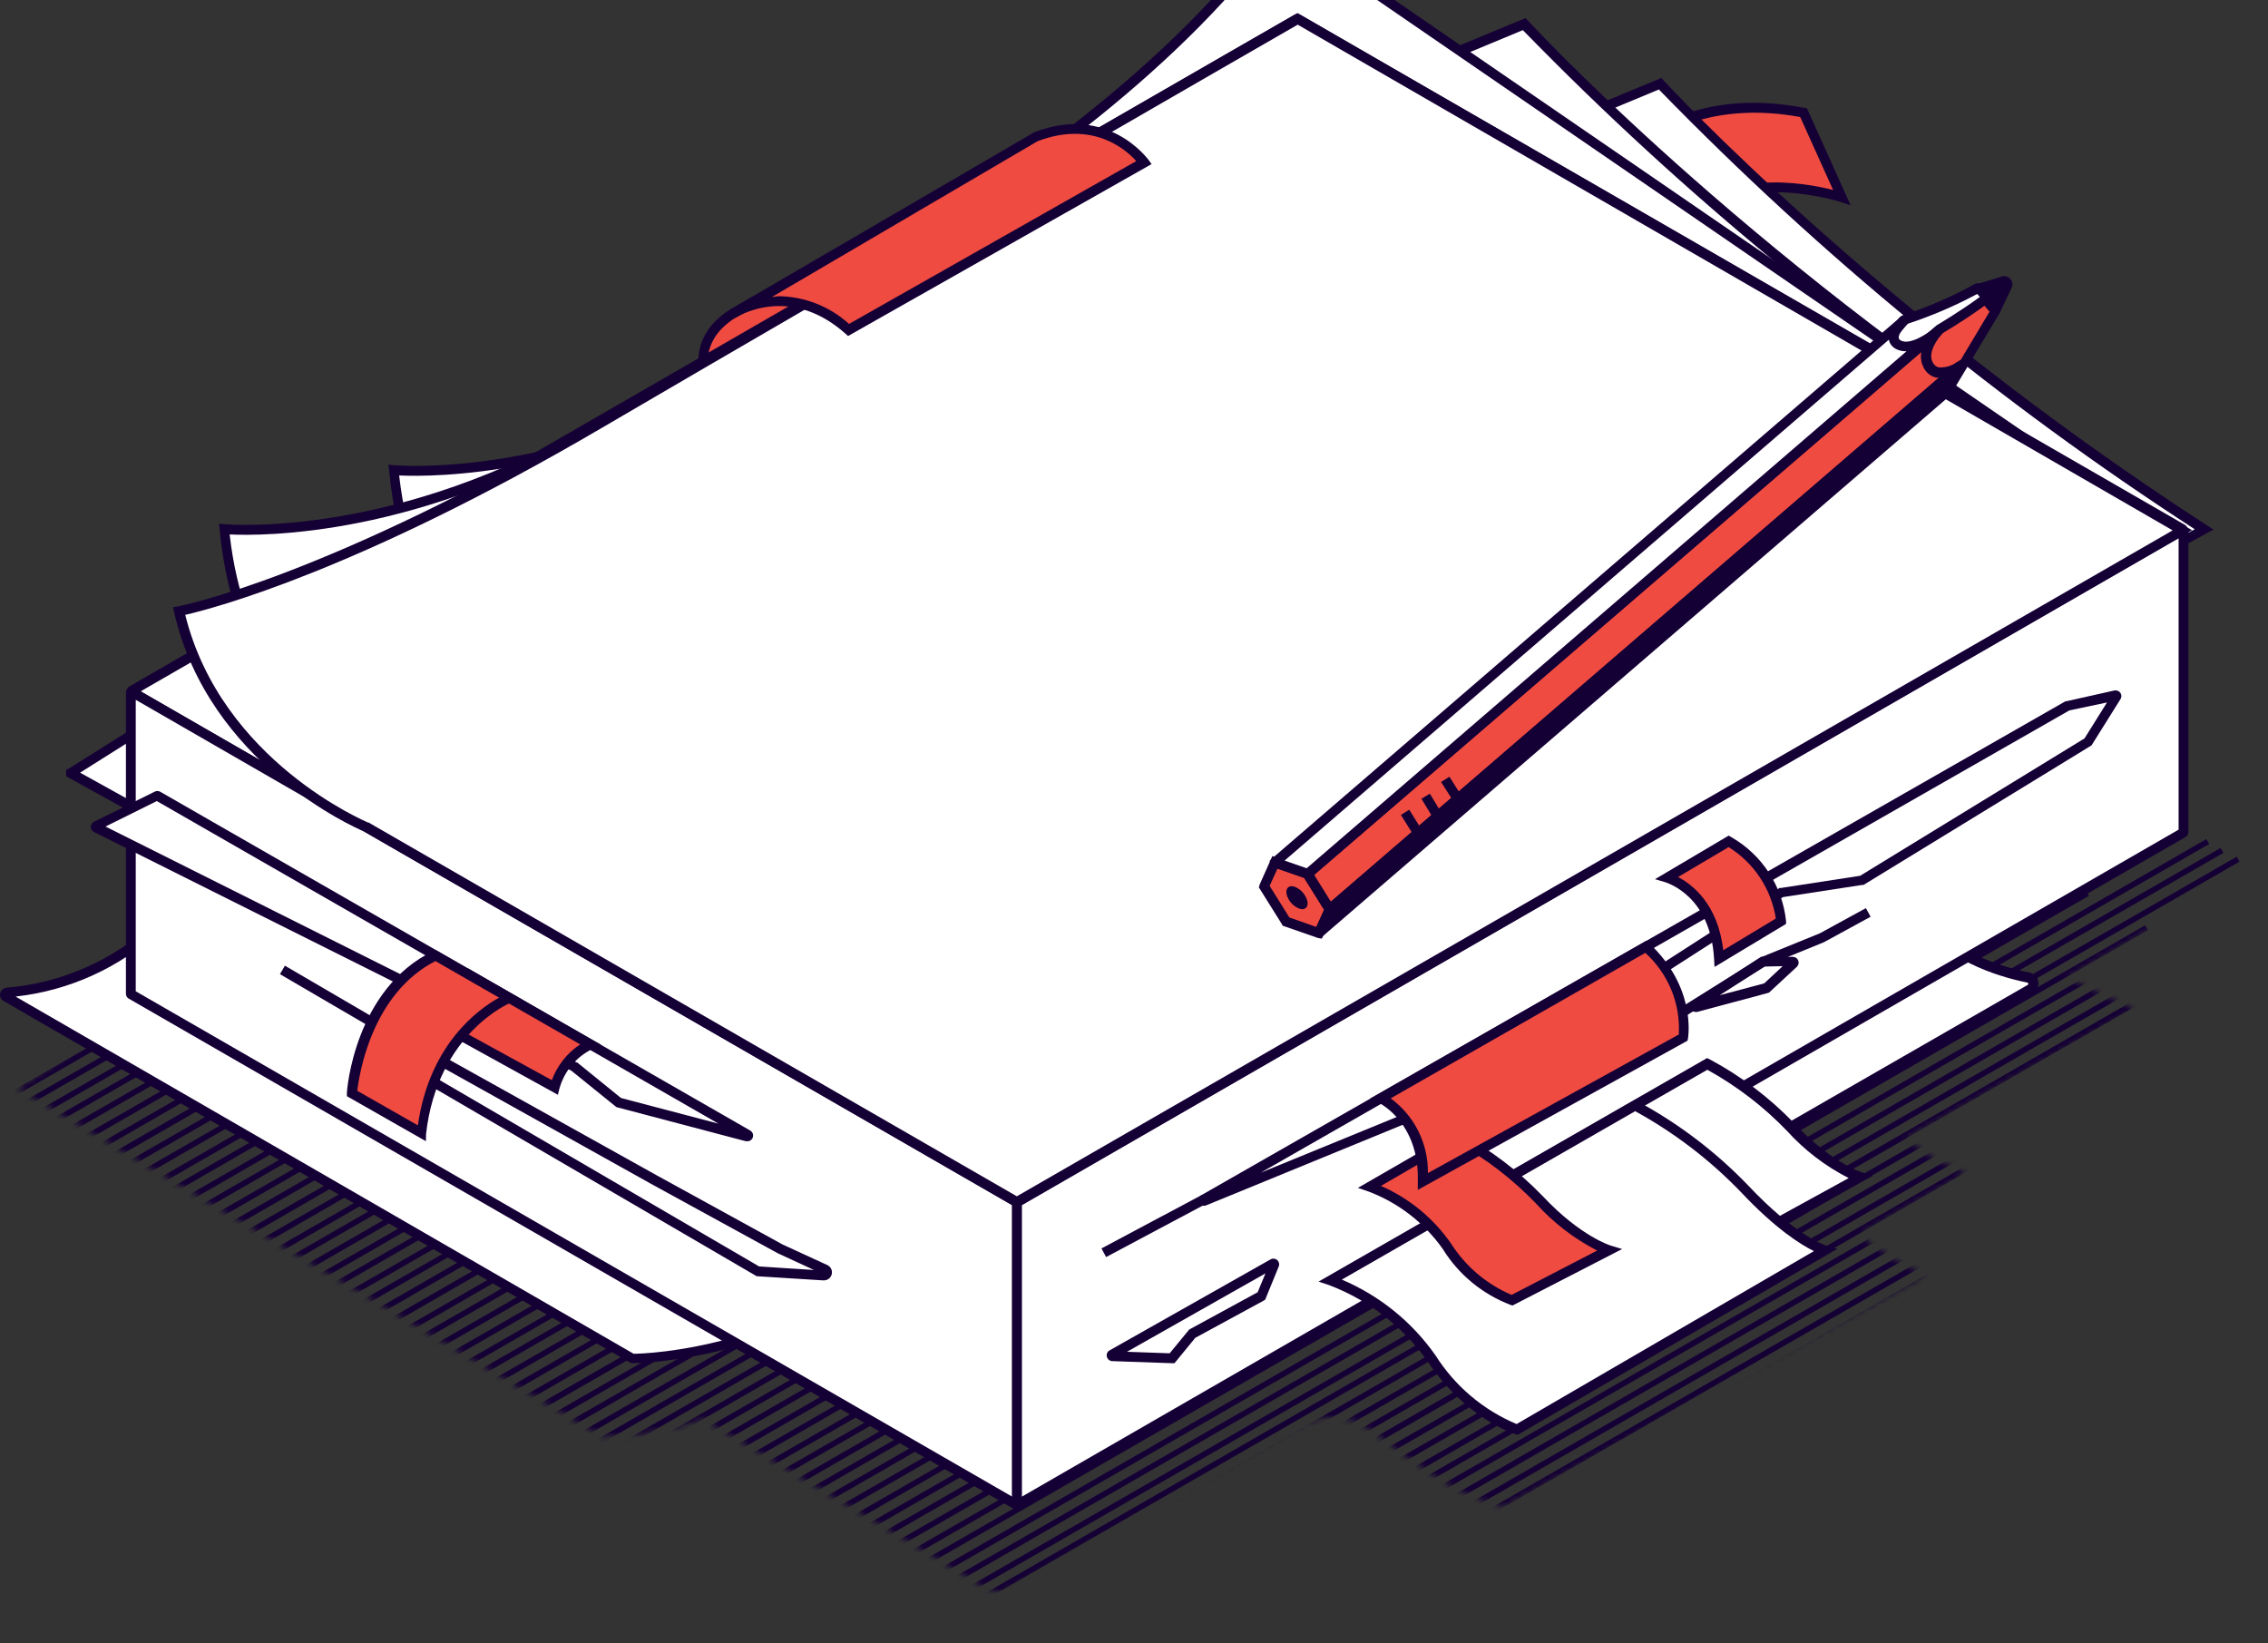 <svg width="392" height="284" viewBox="0 0 392 284" fill="none" xmlns="http://www.w3.org/2000/svg">
<rect x="0" y="0" width="392" height="284" fill="#333333" stroke="none"/>
<g clip-path="url(#clip0_717_7381)">
<mask id="mask0_717_7381" style="mask-type:luminance" maskUnits="userSpaceOnUse" x="3" y="136" width="390" height="140">
<path d="M3.28 188.316L103.933 248.308H104.063C109.955 248.255 115.8 247.253 121.372 245.34H121.633L170.131 274.382C170.876 274.812 171.72 275.038 172.58 275.038C173.44 275.038 174.285 274.812 175.03 274.382L224.621 246.417C226.621 245.299 228.91 244.807 231.193 245.004C233.476 245.202 235.647 246.08 237.423 247.525C243.253 252.238 252.365 258.826 259.566 260.424C259.64 260.449 259.72 260.449 259.794 260.424L332.263 220.685C332.315 220.659 332.358 220.619 332.388 220.57C332.419 220.521 332.435 220.465 332.435 220.407C332.435 220.35 332.419 220.293 332.388 220.244C332.358 220.195 332.315 220.156 332.263 220.13C330.385 219.25 324.278 216.266 321.812 213.493C321.782 213.457 321.76 213.415 321.747 213.37C321.735 213.324 321.733 213.277 321.74 213.23C321.748 213.184 321.766 213.139 321.792 213.1C321.819 213.061 321.854 213.029 321.894 213.004L339.301 202.992C339.352 202.964 339.395 202.922 339.424 202.872C339.454 202.822 339.469 202.765 339.469 202.707C339.469 202.648 339.454 202.591 339.424 202.541C339.395 202.491 339.352 202.449 339.301 202.421C335.784 201.286 332.553 199.406 329.83 196.91C329.8 196.872 329.779 196.829 329.768 196.783C329.757 196.737 329.756 196.689 329.765 196.642C329.774 196.596 329.794 196.552 329.822 196.513C329.85 196.475 329.886 196.443 329.928 196.42L368.546 174.602C368.598 174.574 368.64 174.533 368.67 174.482C368.699 174.432 368.715 174.375 368.715 174.317C368.715 174.258 368.699 174.201 368.67 174.151C368.64 174.101 368.598 174.06 368.546 174.031C364.859 172.695 361.287 171.058 357.867 169.139C357.82 169.112 357.78 169.073 357.753 169.026C357.725 168.979 357.711 168.925 357.711 168.87C357.711 168.816 357.725 168.762 357.753 168.715C357.78 168.668 357.82 168.628 357.867 168.601L391.848 148.707C391.885 148.684 391.917 148.654 391.942 148.618C391.967 148.582 391.984 148.542 391.994 148.5C392.003 148.457 392.003 148.413 391.995 148.37C391.987 148.328 391.97 148.287 391.946 148.251L383.52 136.461C383.489 136.413 383.445 136.375 383.393 136.352C383.341 136.329 383.283 136.321 383.226 136.33L20.801 175.369C20.801 175.369 9.648 184.353 3.296 187.843C3.051 187.99 3.051 188.202 3.28 188.316Z" fill="white"/>
</mask>
<g mask="url(#mask0_717_7381)">
<path d="M381.282 165.757L170.171 287.327L170.66 288.175L381.771 166.605L381.282 165.757Z" fill="#150035"/>
<path d="M383.994 167.244L172.862 288.777L173.352 289.625L384.484 168.092L383.994 167.244Z" fill="#150035"/>
<path d="M386.443 168.769L175.311 290.302L175.8 291.15L386.932 169.617L386.443 168.769Z" fill="#150035"/>
<path d="M389.185 170.191L178.074 291.761L178.564 292.609L389.674 171.039L389.185 170.191Z" fill="#150035"/>
<path d="M391.454 171.717L180.343 293.287L180.832 294.134L391.943 172.565L391.454 171.717Z" fill="#150035"/>
<path d="M394.161 173.141L183.05 294.711L183.539 295.558L394.65 173.989L394.161 173.141Z" fill="#150035"/>
<path d="M396.625 174.682L185.514 296.252L186.003 297.099L397.114 175.53L396.625 174.682Z" fill="#150035"/>
<path d="M399.373 176.141L188.241 297.674L188.73 298.522L399.863 176.989L399.373 176.141Z" fill="#150035"/>
<path d="M401.837 177.675L190.705 299.208L191.194 300.055L402.326 178.522L401.837 177.675Z" fill="#150035"/>
<path d="M404.58 179.064L193.469 300.634L193.958 301.482L405.069 179.912L404.58 179.064Z" fill="#150035"/>
<path d="M407.028 180.606L195.917 302.175L196.406 303.023L407.517 181.453L407.028 180.606Z" fill="#150035"/>
<path d="M409.779 182.009L198.668 303.579L199.157 304.426L410.268 182.856L409.779 182.009Z" fill="#150035"/>
<path d="M412.045 183.584L200.935 305.154L201.424 306.001L412.535 184.432L412.045 183.584Z" fill="#150035"/>
<path d="M414.775 185.061L203.643 306.594L204.132 307.441L415.264 185.908L414.775 185.061Z" fill="#150035"/>
<path d="M417.222 186.586L206.09 308.118L206.579 308.966L417.711 187.433L417.222 186.586Z" fill="#150035"/>
<path d="M419.959 187.975L208.849 309.544L209.338 310.392L420.449 188.822L419.959 187.975Z" fill="#150035"/>
<path d="M425.48 190.701L213.465 312.381L213.955 313.232L425.97 191.552L425.48 190.701Z" fill="#150035"/>
<path d="M345.159 145.076L134.048 266.645L134.537 267.493L345.648 145.923L345.159 145.076Z" fill="#150035"/>
<path d="M347.907 146.479L136.796 268.049L137.285 268.896L348.396 147.327L347.907 146.479Z" fill="#150035"/>
<path d="M350.175 148.12L139.064 269.689L139.554 270.537L350.665 148.967L350.175 148.12Z" fill="#150035"/>
<path d="M352.907 149.518L141.774 271.051L142.264 271.899L353.396 150.366L352.907 149.518Z" fill="#150035"/>
<path d="M355.353 151.06L144.221 272.593L144.71 273.44L355.842 151.908L355.353 151.06Z" fill="#150035"/>
<path d="M358.088 152.445L146.978 274.015L147.467 274.862L358.578 153.293L358.088 152.445Z" fill="#150035"/>
<path d="M360.552 153.978L149.441 275.548L149.931 276.395L361.042 154.825L360.552 153.978Z" fill="#150035"/>
<path d="M381.345 145.023L152.185 276.987L152.674 277.835L381.835 145.871L381.345 145.023Z" fill="#150035"/>
<path d="M383.806 146.556L154.631 278.528L155.12 279.376L384.295 147.404L383.806 146.556Z" fill="#150035"/>
<path d="M386.589 148.069L157.391 280.001L157.88 280.849L387.078 148.917L386.589 148.069Z" fill="#150035"/>
<path d="M370.768 159.921L159.657 281.491L160.147 282.338L371.257 160.769L370.768 159.921Z" fill="#150035"/>
<path d="M373.474 161.345L162.363 282.915L162.853 283.762L373.964 162.192L373.474 161.345Z" fill="#150035"/>
<path d="M375.922 162.935L164.812 284.504L165.301 285.352L376.412 163.782L375.922 162.935Z" fill="#150035"/>
<path d="M378.68 164.311L167.569 285.881L168.059 286.729L379.17 165.159L378.68 164.311Z" fill="#150035"/>
<path d="M381.143 165.828L170.032 287.398L170.522 288.246L381.632 166.676L381.143 165.828Z" fill="#150035"/>
<path d="M303.988 121.35L92.856 242.883L93.345 243.731L304.477 122.198L303.988 121.35Z" fill="#150035"/>
<path d="M306.688 122.744L95.577 244.313L96.067 245.161L307.177 123.591L306.688 122.744Z" fill="#150035"/>
<path d="M309.135 124.284L98.024 245.854L98.514 246.702L309.625 125.132L309.135 124.284Z" fill="#150035"/>
<path d="M311.908 125.702L100.797 247.272L101.286 248.119L312.397 126.55L311.908 125.702Z" fill="#150035"/>
<path d="M314.183 127.326L103.051 248.859L103.54 249.707L314.672 128.174L314.183 127.326Z" fill="#150035"/>
<path d="M316.87 128.709L105.759 250.279L106.248 251.126L317.359 129.557L316.87 128.709Z" fill="#150035"/>
<path d="M319.331 130.242L108.22 251.812L108.709 252.659L319.82 131.089L319.331 130.242Z" fill="#150035"/>
<path d="M322.083 131.654L110.972 253.224L111.461 254.071L322.572 132.502L322.083 131.654Z" fill="#150035"/>
<path d="M324.531 133.178L113.42 254.748L113.909 255.596L325.02 134.026L324.531 133.178Z" fill="#150035"/>
<path d="M327.28 134.61L116.169 256.18L116.658 257.028L327.769 135.458L327.28 134.61Z" fill="#150035"/>
<path d="M329.735 136.165L118.624 257.735L119.113 258.583L330.224 137.013L329.735 136.165Z" fill="#150035"/>
<path d="M332.507 137.605L121.375 259.138L121.864 259.986L332.996 138.453L332.507 137.605Z" fill="#150035"/>
<path d="M334.77 139.144L123.659 260.714L124.149 261.561L335.259 139.992L334.77 139.144Z" fill="#150035"/>
<path d="M337.462 140.592L126.352 262.162L126.841 263.009L337.952 141.44L337.462 140.592Z" fill="#150035"/>
<path d="M339.922 142.109L128.812 263.678L129.301 264.526L340.412 142.956L339.922 142.109Z" fill="#150035"/>
<path d="M342.681 143.559L131.549 265.092L132.038 265.939L343.17 144.406L342.681 143.559Z" fill="#150035"/>
<path d="M267.858 100.621L56.747 222.191L57.236 223.039L268.347 101.469L267.858 100.621Z" fill="#150035"/>
<path d="M270.639 102.079L59.507 223.612L59.996 224.46L271.128 102.927L270.639 102.079Z" fill="#150035"/>
<path d="M272.9 103.614L61.789 225.184L62.279 226.031L273.389 104.462L272.9 103.614Z" fill="#150035"/>
<path d="M275.593 105.046L64.482 226.616L64.972 227.463L276.083 105.894L275.593 105.046Z" fill="#150035"/>
<path d="M278.04 106.587L66.929 228.157L67.418 229.004L278.529 107.435L278.04 106.587Z" fill="#150035"/>
<path d="M280.79 108.04L69.679 229.609L70.168 230.457L281.279 108.887L280.79 108.04Z" fill="#150035"/>
<path d="M283.252 109.515L72.142 231.085L72.631 231.933L283.742 110.363L283.252 109.515Z" fill="#150035"/>
<path d="M286.009 110.99L74.877 232.523L75.366 233.371L286.498 111.838L286.009 110.99Z" fill="#150035"/>
<path d="M288.457 112.532L77.325 234.065L77.814 234.912L288.947 113.379L288.457 112.532Z" fill="#150035"/>
<path d="M291.225 113.906L80.114 235.476L80.604 236.323L291.715 114.753L291.225 113.906Z" fill="#150035"/>
<path d="M293.493 115.497L82.382 237.067L82.871 237.915L293.982 116.345L293.493 115.497Z" fill="#150035"/>
<path d="M296.183 116.929L85.072 238.499L85.562 239.346L296.673 117.777L296.183 116.929Z" fill="#150035"/>
<path d="M298.632 118.47L87.522 240.04L88.011 240.887L299.122 119.318L298.632 118.47Z" fill="#150035"/>
<path d="M301.405 119.904L90.272 241.437L90.762 242.284L301.894 120.751L301.405 119.904Z" fill="#150035"/>
<path d="M303.852 121.445L92.72 242.978L93.209 243.826L304.341 122.293L303.852 121.445Z" fill="#150035"/>
<path d="M229.337 78.421L18.227 199.99L18.716 200.838L229.827 79.268L229.337 78.421Z" fill="#150035"/>
<path d="M232.068 79.876L20.936 201.409L21.425 202.257L232.557 80.724L232.068 79.876Z" fill="#150035"/>
<path d="M234.517 81.418L23.385 202.951L23.874 203.799L235.006 82.266L234.517 81.418Z" fill="#150035"/>
<path d="M237.267 82.836L26.156 204.405L26.646 205.253L237.757 83.683L237.267 82.836Z" fill="#150035"/>
<path d="M239.534 84.378L28.423 205.948L28.912 206.796L240.023 85.226L239.534 84.378Z" fill="#150035"/>
<path d="M242.227 85.827L31.116 207.396L31.606 208.244L242.716 86.674L242.227 85.827Z" fill="#150035"/>
<path d="M244.69 87.343L33.579 208.912L34.069 209.76L245.179 88.19L244.69 87.343Z" fill="#150035"/>
<path d="M247.447 88.79L36.315 210.323L36.805 211.17L247.937 89.638L247.447 88.79Z" fill="#150035"/>
<path d="M249.896 90.331L38.764 211.864L39.253 212.712L250.385 91.179L249.896 90.331Z" fill="#150035"/>
<path d="M252.637 91.711L41.526 213.281L42.016 214.128L253.127 92.559L252.637 91.711Z" fill="#150035"/>
<path d="M255.101 93.252L43.99 214.822L44.48 215.67L255.59 94.1L255.101 93.252Z" fill="#150035"/>
<path d="M257.859 94.67L46.748 216.24L47.237 217.087L258.348 95.517L257.859 94.67Z" fill="#150035"/>
<path d="M260.126 96.245L49.016 217.814L49.505 218.662L260.616 97.092L260.126 96.245Z" fill="#150035"/>
<path d="M262.826 97.731L51.694 219.264L52.184 220.112L263.316 98.579L262.826 97.731Z" fill="#150035"/>
<path d="M265.304 99.249L54.172 220.781L54.661 221.629L265.793 100.096L265.304 99.249Z" fill="#150035"/>
<path d="M193.216 57.755L-17.895 179.324L-17.405 180.172L193.706 58.602L193.216 57.755Z" fill="#150035"/>
<path d="M195.981 59.126L-15.13 180.696L-14.64 181.543L196.47 59.973L195.981 59.126Z" fill="#150035"/>
<path d="M198.249 60.75L-12.862 182.32L-12.373 183.167L198.738 61.597L198.249 60.75Z" fill="#150035"/>
<path d="M200.948 62.175L-10.184 183.708L-9.694 184.556L201.438 63.023L200.948 62.175Z" fill="#150035"/>
<path d="M203.427 63.709L-7.705 185.241L-7.216 186.089L203.916 64.556L203.427 63.709Z" fill="#150035"/>
<path d="M206.163 65.091L-4.948 186.661L-4.459 187.509L206.652 65.939L206.163 65.091Z" fill="#150035"/>
<path d="M208.612 66.632L-2.499 188.202L-2.01 189.05L209.101 67.48L208.612 66.632Z" fill="#150035"/>
<path d="M211.36 68.065L0.249 189.634L0.738 190.482L211.849 68.912L211.36 68.065Z" fill="#150035"/>
<path d="M213.808 69.605L2.697 191.175L3.187 192.023L214.298 70.453L213.808 69.605Z" fill="#150035"/>
<path d="M216.579 71.071L5.447 192.604L5.937 193.451L217.069 71.918L216.579 71.071Z" fill="#150035"/>
<path d="M218.848 72.614L7.716 194.146L8.205 194.994L219.337 73.461L218.848 72.614Z" fill="#150035"/>
<path d="M221.534 74.016L10.423 195.586L10.912 196.433L222.023 74.864L221.534 74.016Z" fill="#150035"/>
<path d="M224.003 75.595L12.893 197.165L13.382 198.013L224.493 76.443L224.003 75.595Z" fill="#150035"/>
<path d="M226.755 76.975L15.645 198.544L16.134 199.392L227.245 77.822L226.755 76.975Z" fill="#150035"/>
<path d="M229.202 78.499L18.091 200.069L18.58 200.917L229.691 79.347L229.202 78.499Z" fill="#150035"/>
</g>
<path d="M73.773 101.271C73.773 101.271 69.413 95.058 68.106 81.263C68.106 81.263 97.695 84.231 133.309 62.771C168.923 41.312 94.641 103.163 94.641 103.163L73.773 101.271Z" fill="white"/>
<path d="M94.92 104.044L73.3 102.087L73.071 101.761C72.892 101.5 68.564 95.238 67.258 81.345L67.16 80.317L68.189 80.415C68.483 80.415 97.941 83.09 132.869 62.038C141.735 56.705 142.944 56.983 143.597 57.912C144.25 58.842 145.328 60.325 120.099 82.486C107.918 93.216 95.312 103.685 95.181 103.815L94.92 104.044ZM74.263 100.472L94.365 102.282C111.804 87.753 138.845 64.272 141.85 59.233C138.989 60.373 136.253 61.805 133.685 63.505C101.941 82.633 74.557 82.437 68.989 82.176C70.246 93.2 73.431 99.086 74.263 100.472Z" fill="#150035"/>
<path d="M285.888 23.407C285.888 23.407 294.935 16.216 311.754 19.477L318.367 34.153C318.367 34.153 299.589 27.924 290.346 39.045C281.104 50.166 285.888 23.407 285.888 23.407Z" fill="#EF4B41"/>
<path d="M286.737 42.633C286.432 42.63 286.132 42.564 285.855 42.437C282.23 40.806 284.32 27.321 285.038 23.244V22.934L285.283 22.739C285.675 22.429 294.836 15.335 311.851 18.646H312.275L319.868 35.49L318.04 34.871C317.86 34.871 299.702 28.968 290.933 39.518C289.807 40.969 288.288 42.633 286.737 42.633ZM286.655 23.88C285.332 31.577 285.022 40.187 286.573 40.888C286.655 40.888 287.471 41.198 289.692 38.523C297.596 29 311.818 31.544 316.831 32.832L311.149 20.227C296.73 17.569 288.174 22.82 286.655 23.88Z" fill="#150035"/>
<path d="M288.174 207.02L350.894 170.966C351.079 170.856 351.226 170.693 351.318 170.499C351.409 170.304 351.44 170.087 351.407 169.875C351.373 169.662 351.277 169.465 351.13 169.308C350.984 169.151 350.793 169.041 350.584 168.993C345.767 168.014 336.279 165.226 331.495 157.855C325.339 148.316 287.406 190.338 282.981 195.361C282.85 195.507 282.763 195.687 282.731 195.881C282.7 196.074 282.724 196.273 282.802 196.453L288.174 207.02Z" fill="white"/>
<path d="M287.879 208.21L282.083 196.796C281.938 196.458 281.89 196.087 281.945 195.724C282 195.361 282.155 195.021 282.393 194.741C288.288 188.218 317.876 155.605 328.8 155.605H329.192C329.806 155.623 330.406 155.79 330.941 156.091C331.475 156.392 331.929 156.819 332.262 157.333C336.818 164.362 345.832 167.117 350.796 168.096C351.178 168.177 351.527 168.371 351.796 168.655C352.065 168.938 352.241 169.296 352.301 169.682C352.362 170.068 352.303 170.463 352.133 170.814C351.963 171.166 351.691 171.458 351.351 171.651L287.879 208.21ZM328.702 157.301C320.293 157.301 296.501 181.484 283.618 195.931C283.597 195.966 283.587 196.005 283.587 196.045C283.587 196.086 283.597 196.125 283.618 196.16L288.516 205.846L350.453 170.232C350.496 170.214 350.531 170.181 350.552 170.139C350.573 170.097 350.578 170.049 350.567 170.004C350.561 169.961 350.543 169.921 350.514 169.888C350.484 169.856 350.446 169.834 350.404 169.824C345.162 168.764 335.707 165.862 330.809 158.312C330.614 158.01 330.345 157.761 330.028 157.59C329.711 157.419 329.356 157.331 328.996 157.333L328.702 157.301Z" fill="#150035"/>
<path d="M27.105 160.154C20.001 166.754 10.879 170.775 1.207 171.569C1.128 171.579 1.053 171.613 0.993 171.667C0.933 171.721 0.892 171.792 0.874 171.871C0.856 171.949 0.863 172.031 0.893 172.105C0.924 172.18 0.976 172.243 1.044 172.287L109.208 234.708C109.266 234.731 109.33 234.731 109.388 234.708C111.152 234.708 136.674 234.089 155.208 216.054C174.003 197.774 33.719 161.606 27.465 160.008C27.397 159.997 27.328 160.005 27.265 160.031C27.201 160.057 27.146 160.1 27.105 160.154Z" fill="white"/>
<path d="M109.37 235.605C109.156 235.602 108.947 235.54 108.766 235.426L0.618 173.004C0.39 172.877 0.21 172.679 0.104 172.441C-0.002 172.203 -0.028 171.937 0.03 171.683C0.082 171.424 0.217 171.189 0.414 171.012C0.611 170.836 0.86 170.728 1.124 170.705C10.584 169.919 19.51 165.999 26.483 159.568C26.636 159.414 26.827 159.303 27.036 159.246C27.245 159.188 27.465 159.187 27.675 159.241C40.428 162.503 152.43 191.692 157.59 211.015C157.866 212.037 157.846 213.116 157.531 214.127C157.215 215.137 156.619 216.038 155.81 216.722C136.901 235.1 110.513 235.605 109.403 235.605H109.37ZM2.692 172.238L109.517 233.975C111.852 233.975 136.705 232.996 154.618 215.564C155.208 215.088 155.648 214.451 155.886 213.731C156.123 213.011 156.148 212.238 155.957 211.504C151.957 196.584 70.344 171.993 27.512 160.954C20.657 167.265 11.96 171.219 2.692 172.238Z" fill="#150035"/>
<path d="M122.222 66.016C122.222 66.016 118.956 59.102 126.615 54.227C132.624 50.772 138.999 47.994 145.622 45.943L147.859 47.427L136.429 64.272L122.222 66.016Z" fill="#EF4B41"/>
<path d="M121.716 66.93L121.455 66.391C121.455 66.391 117.911 58.727 126.174 53.509C132.233 49.992 138.676 47.18 145.377 45.127L145.769 44.997L149.035 47.199L136.951 65.136L121.716 66.93ZM145.491 46.872C139.073 48.88 132.896 51.587 127.072 54.944C121.226 58.646 122.173 63.472 122.777 65.103L135.971 63.472L146.667 47.655L145.491 46.872Z" fill="#150035"/>
<path d="M44.478 111.479C44.478 111.479 40.118 105.266 38.812 91.455C38.812 91.455 68.416 94.423 104.014 72.963C139.611 51.504 65.346 113.306 65.346 113.306L44.478 111.479Z" fill="white"/>
<path d="M65.624 114.235L44.02 112.278L43.792 111.968C43.612 111.708 39.285 105.446 37.962 91.536L37.864 90.509L38.893 90.607C39.187 90.607 68.661 93.281 103.573 72.246C112.456 66.897 113.648 67.174 114.317 68.104C114.987 69.033 116.032 70.517 90.82 92.694C78.622 103.408 66.016 113.893 65.901 114.007L65.624 114.235ZM44.984 110.664L65.069 112.474C82.508 97.961 109.549 74.48 112.554 69.424C109.702 70.585 106.968 72.016 104.389 73.697C72.645 92.825 45.278 92.645 39.693 92.368C40.95 103.391 44.135 109.278 44.984 110.664Z" fill="#150035"/>
<path d="M12.196 133.591L33.13 145.201H33.147L42.307 133.591H42.291L28.885 123.09H28.868L12.196 133.591Z" fill="white"/>
<path d="M33.325 146.343L32.656 145.903L11.428 134.162V133.069L11.918 132.825L28.916 122.128L29.504 122.421L43.547 133.396L43.106 134.064L33.325 146.343ZM13.844 133.542L32.901 144.109L41.065 133.738L28.769 124.133L13.844 133.542Z" fill="#150035"/>
<path d="M266.032 23.179L286.934 14.488C286.934 14.488 322.858 53.835 380.94 91.455L319.429 125.161L248.299 39.111L266.032 23.179Z" fill="white"/>
<path d="M319.199 126.253L247.105 39.029L265.688 22.396L287.145 13.477L287.553 13.917C287.912 14.308 324.081 53.623 381.38 90.754L382.572 91.52L319.199 126.253ZM249.473 39.208L319.688 124.084L379.339 91.471C345.721 69.669 314.654 44.175 286.72 15.466L266.488 23.88L249.473 39.208Z" fill="#150035"/>
<path d="M242.453 12.824L263.354 4.133C263.354 4.133 299.278 43.464 357.361 81.1L295.849 114.806L224.703 28.756L242.453 12.824Z" fill="white"/>
<path d="M295.668 115.882L295.227 115.344L223.559 28.658L242.158 12.042L263.679 3.122L264.088 3.562C264.447 3.954 300.632 43.253 357.931 80.383L359.123 81.166L295.668 115.882ZM225.91 28.838L296.125 113.714L355.776 81.1C322.189 59.319 291.141 33.865 263.206 5.209L242.99 13.607L225.91 28.838Z" fill="#150035"/>
<path d="M153.476 44.035C153.476 44.035 186.656 25.934 210.709 -0.287L221.225 -12.565L365.983 86.775L229.945 102.51L153.476 44.035Z" fill="white"/>
<path d="M229.715 103.407L229.454 103.195L151.923 43.905L153.066 43.285C153.409 43.106 186.41 24.94 210.087 -0.857L221.093 -13.69L368.349 87.411L229.715 103.407ZM155.025 44.133L230.139 101.63L363.581 86.188L221.387 -11.424L211.426 0.268C189.953 23.619 161.067 40.692 155.025 44.133Z" fill="#150035"/>
<path d="M22.811 119.6L175.717 207.754C175.737 207.771 175.763 207.78 175.79 207.78C175.817 207.78 175.843 207.771 175.864 207.754L377.202 91.683C377.222 91.67 377.239 91.651 377.25 91.63C377.262 91.609 377.268 91.585 377.268 91.561C377.268 91.537 377.262 91.513 377.25 91.491C377.239 91.47 377.222 91.452 377.202 91.438L224.296 3.285C224.275 3.268 224.249 3.258 224.222 3.258C224.196 3.258 224.17 3.268 224.149 3.285L22.811 119.372C22.79 119.383 22.773 119.399 22.761 119.42C22.749 119.44 22.743 119.462 22.743 119.486C22.743 119.509 22.749 119.532 22.761 119.552C22.773 119.572 22.79 119.589 22.811 119.6Z" fill="white"/>
<path d="M175.781 208.634C175.61 208.632 175.442 208.587 175.291 208.504L22.385 120.334C22.236 120.246 22.113 120.121 22.027 119.97C21.942 119.82 21.896 119.65 21.896 119.478C21.896 119.305 21.942 119.135 22.027 118.985C22.113 118.835 22.236 118.71 22.385 118.622L223.724 2.551C223.875 2.464 224.047 2.418 224.222 2.418C224.397 2.418 224.568 2.464 224.72 2.551L377.626 90.705C377.774 90.792 377.897 90.916 377.983 91.064C378.068 91.213 378.114 91.381 378.116 91.553C378.114 91.726 378.068 91.897 377.982 92.048C377.897 92.199 377.774 92.326 377.626 92.417L176.288 208.487C176.136 208.582 175.96 208.633 175.781 208.634ZM24.312 119.486L175.781 206.824L375.699 91.553L224.23 4.231L24.312 119.486Z" fill="#150035"/>
<path d="M22.614 119.714V171.732C22.604 171.75 22.599 171.769 22.599 171.789C22.599 171.809 22.604 171.829 22.614 171.846L175.585 260.065C175.607 260.078 175.631 260.084 175.655 260.083C175.68 260.083 175.704 260.075 175.724 260.062C175.745 260.048 175.761 260.029 175.771 260.006C175.781 259.984 175.785 259.959 175.781 259.935V207.884C175.791 207.864 175.797 207.841 175.797 207.819C175.797 207.796 175.791 207.774 175.781 207.754L22.875 119.6C22.86 119.565 22.832 119.538 22.797 119.524C22.761 119.511 22.722 119.511 22.687 119.527C22.653 119.542 22.626 119.57 22.612 119.605C22.598 119.64 22.599 119.679 22.614 119.714Z" fill="white"/>
<path d="M175.65 260.881C175.478 260.88 175.309 260.835 175.16 260.75L22.254 172.596C22.102 172.509 21.977 172.383 21.891 172.231C21.805 172.079 21.761 171.907 21.764 171.732V119.714C21.764 119.542 21.809 119.373 21.895 119.224C21.981 119.076 22.105 118.952 22.254 118.866C22.402 118.779 22.571 118.732 22.744 118.732C22.916 118.732 23.085 118.779 23.233 118.866L176.14 207.02C176.291 207.107 176.416 207.233 176.502 207.385C176.589 207.537 176.632 207.709 176.629 207.884V259.886C176.632 260.06 176.589 260.233 176.502 260.385C176.416 260.537 176.291 260.663 176.14 260.75C175.989 260.833 175.821 260.878 175.65 260.881ZM23.462 171.325L174.931 258.663V208.292L23.462 120.953V171.325Z" fill="#150035"/>
<path d="M377.396 91.797V143.815C377.405 143.833 377.409 143.853 377.409 143.872C377.409 143.892 377.405 143.912 377.396 143.929L175.993 260.065C175.97 260.076 175.945 260.082 175.921 260.08C175.896 260.079 175.871 260.072 175.85 260.059C175.829 260.046 175.811 260.027 175.799 260.006C175.787 259.984 175.78 259.96 175.78 259.935V207.884C175.782 207.857 175.79 207.831 175.805 207.809C175.819 207.786 175.839 207.767 175.862 207.754L377.2 91.683C377.22 91.671 377.243 91.665 377.266 91.665C377.289 91.666 377.312 91.672 377.331 91.683C377.351 91.695 377.368 91.712 377.379 91.731C377.391 91.751 377.396 91.774 377.396 91.797Z" fill="white"/>
<path d="M175.928 260.88C175.751 260.878 175.577 260.833 175.422 260.75C175.273 260.659 175.151 260.532 175.065 260.381C174.979 260.23 174.933 260.059 174.932 259.886V207.884C174.933 207.71 174.979 207.54 175.065 207.389C175.151 207.238 175.273 207.111 175.422 207.02L376.776 90.933C376.927 90.853 377.095 90.811 377.266 90.811C377.437 90.811 377.605 90.853 377.756 90.933C377.907 91.02 378.033 91.146 378.119 91.298C378.205 91.45 378.249 91.622 378.246 91.797V143.815C378.246 143.987 378.201 144.156 378.115 144.305C378.029 144.454 377.905 144.577 377.756 144.663L176.418 260.75C176.268 260.833 176.099 260.878 175.928 260.88ZM176.63 208.292V258.663L376.548 143.391V93.036L176.63 208.292Z" fill="#150035"/>
<path d="M27.071 137.521L16.604 142.658C16.58 142.67 16.56 142.689 16.546 142.712C16.532 142.735 16.524 142.761 16.524 142.788C16.524 142.815 16.532 142.841 16.546 142.864C16.56 142.887 16.58 142.906 16.604 142.919L99.18 184.207L106.888 190.436L129.112 196.47C129.13 196.476 129.149 196.479 129.169 196.478C129.188 196.477 129.207 196.472 129.224 196.464C129.242 196.455 129.257 196.444 129.27 196.429C129.283 196.415 129.293 196.398 129.3 196.38C129.306 196.362 129.309 196.342 129.308 196.323C129.307 196.304 129.302 196.285 129.294 196.267C129.285 196.25 129.274 196.234 129.259 196.222C129.245 196.209 129.228 196.199 129.21 196.192L27.202 137.619C27.194 137.59 27.177 137.565 27.154 137.547C27.13 137.529 27.101 137.52 27.071 137.521Z" fill="white"/>
<path d="M129.143 197.236H128.882L106.56 191.349L106.364 191.203L98.755 185.055L16.244 143.799C16.074 143.721 15.932 143.594 15.836 143.434C15.74 143.274 15.694 143.088 15.705 142.902C15.705 142.718 15.757 142.538 15.855 142.382C15.954 142.226 16.094 142.101 16.26 142.022L26.743 136.82C26.885 136.748 27.041 136.711 27.2 136.711C27.359 136.711 27.516 136.748 27.658 136.82L129.666 195.393C129.856 195.502 130.006 195.67 130.091 195.872C130.176 196.074 130.192 196.299 130.136 196.511C130.08 196.723 129.956 196.91 129.782 197.044C129.608 197.178 129.395 197.252 129.176 197.252L129.143 197.236ZM107.327 189.768L124.179 194.203L27.102 138.451L18.236 142.853L99.653 183.62H99.751L107.327 189.768Z" fill="#150035"/>
<path d="M65.168 177.537L73.022 185.919L130.925 219.706L142.241 220.424C142.365 220.424 142.485 220.383 142.583 220.306C142.681 220.23 142.75 220.124 142.78 220.004C142.81 219.884 142.799 219.757 142.749 219.644C142.699 219.531 142.612 219.438 142.503 219.38L134.763 215.825L112.931 203.824L65.315 177.293C65.283 177.283 65.249 177.284 65.219 177.296C65.188 177.307 65.162 177.329 65.145 177.357C65.128 177.386 65.121 177.419 65.125 177.451C65.129 177.484 65.144 177.514 65.168 177.537Z" fill="white"/>
<path d="M142.306 221.288H142.208L130.778 220.571L72.417 186.522L64.547 178.108C64.394 177.928 64.31 177.7 64.31 177.464C64.31 177.228 64.394 177 64.547 176.82C64.694 176.634 64.903 176.506 65.136 176.458C65.369 176.411 65.611 176.446 65.82 176.559L113.452 203.106L135.268 215.092L142.959 218.63C143.255 218.758 143.498 218.985 143.644 219.271C143.791 219.558 143.834 219.887 143.764 220.202C143.694 220.516 143.517 220.797 143.263 220.995C143.009 221.193 142.694 221.297 142.371 221.288H142.306ZM131.219 218.891L140.689 219.494L134.435 216.608L112.554 204.623L68.874 180.244L73.577 185.267L131.219 218.891Z" fill="#150035"/>
<path d="M208.161 207.281L357.393 121.981L365.656 120.138C365.684 120.133 365.714 120.136 365.74 120.148C365.767 120.159 365.79 120.178 365.805 120.203C365.821 120.227 365.829 120.256 365.829 120.285C365.828 120.314 365.819 120.342 365.802 120.366L360.904 128.144L321.877 152.05L308.014 154.186L254.764 188.43L208.39 207.444C208.365 207.463 208.334 207.473 208.303 207.474C208.271 207.474 208.24 207.465 208.215 207.446C208.189 207.428 208.17 207.402 208.161 207.372C208.151 207.342 208.151 207.31 208.161 207.281Z" fill="white"/>
<path d="M208.161 208.406C207.941 208.405 207.728 208.332 207.555 208.198C207.381 208.064 207.257 207.876 207.201 207.664C207.145 207.452 207.161 207.228 207.246 207.026C207.331 206.824 207.48 206.655 207.671 206.547L357.001 121.198H357.148L365.443 119.339C365.638 119.299 365.841 119.316 366.026 119.388C366.212 119.46 366.372 119.585 366.488 119.747C366.601 119.91 366.661 120.103 366.661 120.301C366.661 120.499 366.601 120.692 366.488 120.856L361.508 128.813L361.279 128.96L322.089 152.947H321.844L308.16 155.051L254.895 189.294L208.52 208.308C208.407 208.36 208.285 208.393 208.161 208.406ZM357.67 122.78L217.893 202.682L254.209 187.811L307.573 153.469H307.818L321.501 151.365L360.283 127.623L364.169 121.41L357.67 122.78Z" fill="#150035"/>
<path d="M192.208 234.17L220.082 218.337C220.108 218.321 220.139 218.314 220.169 218.316C220.2 218.319 220.229 218.331 220.252 218.351C220.276 218.37 220.292 218.397 220.3 218.427C220.307 218.456 220.305 218.488 220.294 218.516L218.074 223.946C218.08 223.973 218.08 224.001 218.074 224.028L206.186 230.55L202.708 234.79C202.666 234.806 202.619 234.806 202.577 234.79L192.371 234.431C192.337 234.453 192.295 234.46 192.255 234.451C192.215 234.442 192.181 234.417 192.159 234.382C192.138 234.348 192.13 234.306 192.14 234.266C192.149 234.227 192.174 234.192 192.208 234.17Z" fill="white"/>
<path d="M202.462 235.605L192.24 235.247C192.022 235.241 191.811 235.162 191.643 235.023C191.474 234.885 191.357 234.693 191.309 234.48C191.254 234.271 191.271 234.05 191.357 233.852C191.443 233.654 191.593 233.49 191.783 233.388L219.591 217.668C219.772 217.564 219.98 217.519 220.187 217.539C220.394 217.559 220.59 217.643 220.746 217.78C220.903 217.916 221.013 218.099 221.061 218.301C221.108 218.503 221.091 218.715 221.012 218.907L218.677 224.615L218.35 224.827L206.593 231.219L203.001 235.605H202.462ZM194.787 233.632L202.168 233.893L205.532 229.8L205.728 229.686L217.371 223.343L218.726 220.081L194.787 233.632Z" fill="#150035"/>
<path d="M293.073 173.787L304.716 166.237H309.876C309.903 166.239 309.929 166.249 309.951 166.265C309.973 166.281 309.991 166.303 310.001 166.329C310.011 166.354 310.014 166.382 310.009 166.409C310.004 166.436 309.992 166.461 309.974 166.481L305.352 170.786L293.187 174.048C293.155 174.053 293.122 174.048 293.093 174.032C293.064 174.017 293.041 173.992 293.028 173.962C293.015 173.932 293.012 173.898 293.02 173.867C293.028 173.835 293.047 173.807 293.073 173.787Z" fill="white"/>
<path d="M293.073 174.896C292.879 174.899 292.689 174.845 292.527 174.74C292.364 174.636 292.236 174.486 292.158 174.309C292.066 174.091 292.053 173.847 292.122 173.621C292.19 173.395 292.336 173.199 292.534 173.069L304.373 165.373H309.876C310.077 165.372 310.274 165.433 310.44 165.546C310.606 165.66 310.734 165.821 310.806 166.009C310.878 166.194 310.893 166.397 310.849 166.592C310.806 166.786 310.705 166.963 310.561 167.101L305.777 171.536L305.516 171.634L293.334 174.896C293.248 174.912 293.159 174.912 293.073 174.896ZM304.928 167.052L297.221 172.009L304.928 169.955L308.112 166.987L304.928 167.052Z" fill="#150035"/>
<path d="M49.242 166.903L48.385 168.366L64.919 178.023L65.776 176.559L49.242 166.903Z" fill="#150035"/>
<path d="M207.712 206.536L190.379 215.767L191.178 217.263L208.511 208.032L207.712 206.536Z" fill="#150035"/>
<path d="M265.394 191.838L264.496 190.403L304.421 165.422L314.529 161.312L322.497 156.958L323.314 158.442L315.247 162.845L305.139 166.971L265.394 191.838Z" fill="#150035"/>
<path d="M76.319 177.146L95.833 187.925C96.274 186.318 97.054 184.825 98.122 183.545C99.189 182.265 100.519 181.229 102.021 180.505L81.136 168.503L76.319 177.146Z" fill="#EF4B41"/>
<path d="M96.422 189.213L75.194 177.488L80.861 167.346L103.901 180.587L102.431 181.272C101.047 181.942 99.82 182.897 98.832 184.075C97.845 185.252 97.118 186.626 96.7 188.104L96.422 189.213ZM77.529 176.901L95.377 186.685C96.311 184.158 98.026 181.993 100.276 180.505L81.448 169.694L77.529 176.901Z" fill="#150035"/>
<path d="M288.174 151.675C288.174 151.675 296.469 154.039 297.122 165.633L307.867 159.111C307.542 156.264 306.553 153.532 304.979 151.136C303.405 148.74 301.29 146.746 298.804 145.315L288.174 151.675Z" fill="#EF4B41"/>
<path d="M296.339 167.118L296.257 165.699C295.653 154.888 288.24 152.654 287.93 152.507L286.052 151.952L298.788 144.419L299.229 144.68C301.844 146.175 304.066 148.269 305.712 150.789C307.359 153.309 308.383 156.184 308.7 159.176V159.682L296.339 167.118ZM290.036 151.577C292.502 152.866 296.943 156.274 297.841 164.231L306.937 158.752C306.545 156.229 305.613 153.82 304.204 151.69C302.795 149.559 300.942 147.758 298.772 146.408L290.036 151.577Z" fill="#150035"/>
<path d="M254.977 206.938C260.336 208.941 264.968 212.51 268.268 217.179C270.911 221.444 274.871 224.736 279.552 226.555L321.485 203.514C321.485 203.514 316.113 201.883 309.483 194.855C305.286 190.477 300.426 186.785 295.081 183.913L254.977 206.938Z" fill="white"/>
<path d="M279.651 227.452L279.309 227.354C274.422 225.474 270.295 222.034 267.568 217.57C264.359 213.064 259.88 209.612 254.701 207.656L252.904 207.069L295.05 182.87L295.458 183.065C300.916 185.971 305.877 189.725 310.154 194.186C316.523 200.954 321.732 202.601 321.781 202.617L323.707 203.204L279.651 227.452ZM256.921 206.775C261.776 208.916 265.95 212.345 268.989 216.69C271.493 220.659 275.15 223.77 279.472 225.609L319.527 203.612C315.506 201.565 311.892 198.802 308.864 195.458C304.833 191.266 300.193 187.704 295.099 184.892L256.921 206.775Z" fill="#150035"/>
<path d="M229.96 221.304C236.974 223.949 243.033 228.636 247.35 234.757C253.882 244.541 262.145 247.052 262.145 247.052L315.345 216.07C315.345 216.07 310.136 214.651 301.449 205.405C295.934 199.666 289.554 194.824 282.54 191.055L229.96 221.304Z" fill="white"/>
<path d="M262.325 247.982L261.966 247.868C261.623 247.77 253.344 245.194 246.714 235.23C242.468 229.27 236.547 224.702 229.7 222.103L227.903 221.5L282.573 190.11L282.982 190.322C290.082 194.15 296.544 199.057 302.136 204.867C310.496 213.754 315.591 215.271 315.64 215.287L317.567 215.825L315.852 216.836L262.325 247.982ZM231.92 221.158C238.45 223.929 244.069 228.478 248.135 234.285C251.48 239.565 256.363 243.697 262.129 246.123L313.517 216.233C311.264 215.124 306.887 212.401 300.895 206.025C295.544 200.474 289.384 195.762 282.622 192.05L231.92 221.158Z" fill="#150035"/>
<path d="M88.076 172.482C88.076 172.482 74.915 177.7 72.906 195.866L60.855 188.985C60.855 188.985 62.096 171.52 75.29 165.144L88.076 172.482Z" fill="#EF4B41"/>
<path d="M73.61 197.236L59.959 189.457V188.919C59.959 188.185 61.396 170.9 74.868 164.378L75.276 164.182L89.972 172.629L88.339 173.281C88.208 173.281 75.635 178.548 73.643 195.947L73.61 197.236ZM61.755 188.528L72.222 194.496C74.231 180.424 82.754 174.357 86.265 172.433L75.259 166.106C64.27 171.732 62.082 185.642 61.755 188.528Z" fill="#150035"/>
<path d="M63.243 142.902C63.243 142.902 37.116 132.286 30.96 105.625C30.96 105.625 56.336 100.88 104.017 73.012C151.698 45.144 224.297 3.333 224.297 3.333L377.203 91.732L175.718 207.753L63.243 142.902Z" fill="white"/>
<path d="M175.716 208.748L175.291 208.487L62.832 143.668C61.428 143.081 36.085 131.977 30.092 105.821L29.896 104.956L30.762 104.793C31.023 104.793 56.595 99.738 103.557 72.18C150.52 44.622 223.103 2.91 223.838 2.502L224.262 2.257L224.687 2.502L378.867 91.634L175.716 208.748ZM32.019 106.277C38.306 131.569 63.339 142.021 63.584 142.152H63.698L175.748 206.759L375.519 91.667L224.295 4.263C218.237 7.753 149.703 47.215 104.455 73.697C62 98.629 36.869 105.152 31.987 106.277H32.019Z" fill="#150035"/>
<path d="M126.613 54.227C126.613 54.227 136.231 47.704 146.698 57.031L197.743 28.087C197.743 28.087 191.293 18.923 179.014 23.635L126.613 54.227Z" fill="#EF4B41"/>
<path d="M146.583 58.075L146.126 57.667C137.667 50.15 129.796 53.477 127.657 54.618L127.053 54.961L126.139 53.526C126.312 53.411 126.492 53.308 126.678 53.216L178.768 22.853C191.521 17.961 198.362 27.5 198.493 27.598L199.032 28.364L146.583 58.075ZM134.679 51.194C139.15 51.277 143.439 52.981 146.746 55.988L196.387 27.843C194.607 25.837 188.859 20.782 179.339 24.402L133.405 51.34C133.827 51.268 134.252 51.219 134.679 51.194Z" fill="#150035"/>
<path d="M236.753 205.096C242.119 207.103 246.757 210.677 250.061 215.352C252.702 219.613 256.656 222.903 261.328 224.729L278.066 216.037C278.066 216.037 272.71 214.407 266.08 207.379C261.883 203.001 257.023 199.308 251.678 196.437L236.753 205.096Z" fill="#EF4B41"/>
<path d="M261.411 225.642L261.084 225.528C256.206 223.675 252.078 220.264 249.344 215.825C246.141 211.313 241.66 207.86 236.476 205.911L234.696 205.308L251.646 195.524L252.054 195.719C257.509 198.629 262.469 202.383 266.75 206.84C273.151 213.64 278.311 215.255 278.377 215.271L280.369 215.874L261.411 225.642ZM238.681 204.965C243.547 207.093 247.73 210.525 250.764 214.88C253.278 218.847 256.939 221.958 261.264 223.799L276.058 216.135C272.058 214.084 268.467 211.321 265.46 207.982C261.428 203.791 256.788 200.229 251.695 197.415L238.681 204.965Z" fill="#150035"/>
<path d="M238.681 189.8C238.681 189.8 246.274 193.322 245.947 204.183L290.95 179.331C290.95 179.331 292.436 171.031 284.5 163.628L238.681 189.8Z" fill="#EF4B41"/>
<path d="M245.05 205.65V204.166C245.36 193.974 238.355 190.615 238.273 190.583L236.787 189.882L284.566 162.584L285.023 163.008C293.188 170.64 291.8 179.119 291.751 179.478L291.669 179.869L291.31 180.065L245.05 205.65ZM240.363 189.833C242.39 191.316 244.032 193.263 245.151 195.51C246.27 197.756 246.835 200.238 246.797 202.747L290.167 178.793C290.317 176.159 289.875 173.524 288.871 171.084C287.868 168.643 286.33 166.457 284.37 164.688L240.363 189.833Z" fill="#150035"/>
<path d="M344.917 53.705L346.975 49.335C347.02 49.235 347.036 49.124 347.02 49.015C347.004 48.907 346.957 48.805 346.885 48.722C346.812 48.64 346.718 48.58 346.612 48.55C346.506 48.519 346.394 48.52 346.289 48.552L341.684 49.971L339.904 53.852C339.942 54.31 340.024 54.763 340.149 55.205C341.296 55.389 342.451 55.515 343.611 55.58L344.917 53.705Z" fill="#150035"/>
<path d="M344.037 56.461H343.564C339.84 56.2 339.759 56.102 339.498 55.792C339.236 55.482 339.204 55.466 339.057 53.966V53.737L341.081 49.302L346.062 47.769C346.322 47.704 346.595 47.714 346.85 47.798C347.104 47.882 347.33 48.036 347.501 48.242C347.672 48.448 347.781 48.699 347.815 48.964C347.849 49.23 347.808 49.499 347.695 49.742L345.556 54.227L344.037 56.461ZM340.771 54.488L343.139 54.7L344.102 53.281L345.882 49.547L342.224 50.672L340.706 53.933C340.804 54.161 340.82 54.341 340.837 54.488H340.771Z" fill="#150035"/>
<path d="M344.786 53.558L341.831 50.134C341.782 50.096 341.722 50.075 341.659 50.075C341.597 50.075 341.537 50.096 341.488 50.134C337.512 52.331 333.334 54.144 329.012 55.548C328.976 55.534 328.935 55.534 328.898 55.548L324.473 60.864C324.448 60.887 324.429 60.914 324.415 60.945C324.402 60.976 324.395 61.009 324.395 61.043C324.395 61.077 324.402 61.11 324.415 61.141C324.429 61.172 324.448 61.2 324.473 61.222L333.111 68.805C333.151 68.828 333.196 68.84 333.242 68.84C333.288 68.84 333.333 68.828 333.372 68.805L336.524 67.566C336.577 67.541 336.623 67.501 336.654 67.452L344.819 53.803C344.831 53.762 344.834 53.719 344.828 53.677C344.823 53.635 344.808 53.595 344.786 53.558Z" fill="#EF4B41"/>
<path d="M333.309 69.734C333.043 69.734 332.787 69.635 332.59 69.457L323.936 61.875C323.815 61.779 323.716 61.659 323.644 61.523C323.573 61.387 323.53 61.238 323.519 61.084C323.509 60.931 323.53 60.777 323.582 60.632C323.634 60.488 323.715 60.355 323.821 60.244L328.246 54.944C328.372 54.784 328.543 54.665 328.736 54.602C333 53.224 337.123 51.444 341.049 49.286C341.272 49.147 341.538 49.093 341.798 49.132C342.058 49.17 342.296 49.3 342.469 49.498L345.441 52.939C345.59 53.116 345.68 53.336 345.697 53.567C345.715 53.798 345.66 54.029 345.539 54.227L337.374 67.859C337.253 68.073 337.063 68.239 336.836 68.332L333.668 69.571C333.562 69.653 333.439 69.708 333.309 69.734ZM325.487 60.978L333.439 67.941L336.068 66.913L343.873 53.868L341.506 51.145C337.649 53.214 333.616 54.939 329.455 56.298L325.487 60.978Z" fill="#150035"/>
<path d="M343.433 51.34L342.062 49.71C342.017 49.67 341.958 49.648 341.898 49.648C341.838 49.648 341.78 49.67 341.735 49.71C337.753 51.907 333.57 53.72 329.243 55.124C329.198 55.139 329.158 55.167 329.129 55.205L324.704 60.505C324.661 60.555 324.638 60.618 324.638 60.684C324.638 60.75 324.661 60.813 324.704 60.864L331.121 66.489L331.366 66.326C333.325 64.695 331.007 60.374 331.007 60.374L335.138 56.819C337.995 55.135 340.763 53.307 343.433 51.34Z" fill="white"/>
<path d="M331.12 67.647L330.581 67.256L324.18 61.63C323.963 61.438 323.828 61.17 323.804 60.882C323.779 60.593 323.867 60.306 324.049 60.081L328.475 54.781C328.606 54.631 328.775 54.518 328.965 54.455C333.233 53.082 337.356 51.296 341.277 49.123C341.504 48.982 341.774 48.927 342.038 48.969C342.302 49.011 342.542 49.147 342.714 49.351L344.673 51.601L343.955 52.156C341.293 54.125 338.529 55.954 335.676 57.635L332.1 60.717C332.737 62.135 333.929 65.429 331.953 67.109C331.856 67.184 331.752 67.249 331.642 67.305L331.12 67.647ZM325.731 60.733L331.12 65.462C331.74 64.337 330.875 61.989 330.287 60.912L329.977 60.309L334.745 56.216C334.745 56.216 339.007 53.689 342.191 51.324L341.75 50.802C337.888 52.877 333.85 54.607 329.683 55.971L325.731 60.733Z" fill="#150035"/>
<path d="M226.026 151.039L229.831 157.121L227.986 161.214L222.319 159.258L218.515 153.192L220.376 149.099L226.026 151.072V151.039Z" fill="#EF4B41"/>
<path d="M228.474 162.225L227.788 162.111L221.697 159.991L221.534 159.682L217.582 153.371L217.729 152.849L219.917 147.957L220.685 148.251L226.628 150.321L226.775 150.599L230.76 156.975L230.645 157.366L228.474 162.225ZM222.856 158.573L227.51 160.203L228.849 157.203L225.436 151.756L220.799 150.126L219.444 153.11L222.856 158.573Z" fill="#150035"/>
<path d="M222.367 154.529C222.171 153.485 222.808 152.898 223.804 153.273C224.338 153.493 224.812 153.835 225.189 154.271C225.566 154.707 225.836 155.225 225.976 155.784C226.172 156.812 225.519 157.415 224.523 157.024C223.992 156.807 223.52 156.468 223.146 156.034C222.771 155.6 222.505 155.085 222.367 154.529Z" fill="#150035"/>
<path d="M229.847 157.121L338.599 63.407C337.864 63.864 334.794 65.609 333.341 63.293C331.888 60.977 334.239 58.042 334.827 57.357L226.124 151.039L229.912 157.105L229.847 157.121Z" fill="#EF4B41"/>
<path d="M230.158 158.002H229.325L224.949 151.006L225.439 150.517L334.844 56.248L336.004 57.325L335.53 57.863C335.089 58.368 332.983 60.945 334.126 62.755C334.226 62.938 334.363 63.098 334.529 63.224C334.695 63.351 334.886 63.441 335.089 63.489C336.195 63.571 337.295 63.259 338.192 62.608L338.861 62.2L339.825 63.44L339.237 63.978L230.501 157.692L230.158 158.002ZM227.137 151.202L230.028 155.833L335.122 65.266H334.648C334.225 65.165 333.827 64.979 333.476 64.722C333.126 64.464 332.83 64.139 332.607 63.766C332.074 62.886 331.888 61.84 332.085 60.831L227.137 151.202Z" fill="#150035"/>
<path d="M338.795 63.277L229.896 157.121L228.263 160.693L228.459 160.856L336.819 67.484C331.251 70.664 338.795 63.277 338.795 63.277Z" fill="#150035"/>
<path d="M228.443 161.965L227.186 160.937L229.227 156.534L338.191 62.624L339.35 63.88C338.55 64.663 337.718 65.511 336.999 66.342L337.913 67.598L337.342 68.12L228.443 161.965ZM230.533 157.643L230.337 158.084L334.076 68.691C334.033 68.64 333.994 68.585 333.962 68.528L230.533 157.643Z" fill="#150035"/>
<path d="M328.148 59.592C325.666 58.303 329.259 55.221 329.259 55.221L220.376 149.05L226.026 151.007L334.925 57.162C334.925 57.162 330.63 60.896 328.148 59.592Z" fill="white"/>
<path d="M226.221 152.001L225.747 151.838L219.64 149.718L219.444 148.789L219.771 148.446L328.703 54.602L329.813 55.89C329.095 56.526 328.049 57.765 328.18 58.434C328.18 58.434 328.18 58.678 328.588 58.874C330.221 59.706 333.487 57.439 334.418 56.575L335.528 57.863L226.221 152.001ZM222.024 148.74L225.845 150.061L329.535 60.7C328.921 60.738 328.307 60.614 327.756 60.342C327.428 60.189 327.141 59.962 326.917 59.679C326.693 59.396 326.539 59.065 326.466 58.711L222.024 148.74Z" fill="#150035"/>
<path d="M243.57 139.944L242.129 140.842L244.359 144.411L245.8 143.513L243.57 139.944Z" fill="#150035"/>
<path d="M247.133 137.174L245.681 138.053L247.941 141.777L249.393 140.898L247.133 137.174Z" fill="#150035"/>
<path d="M250.517 134.246L249.083 135.155L251.507 138.969L252.941 138.06L250.517 134.246Z" fill="#150035"/>
</g>
<defs>
<clipPath id="clip0_717_7381">
<rect width="392" height="284" fill="white"/>
</clipPath>
</defs>
</svg>
